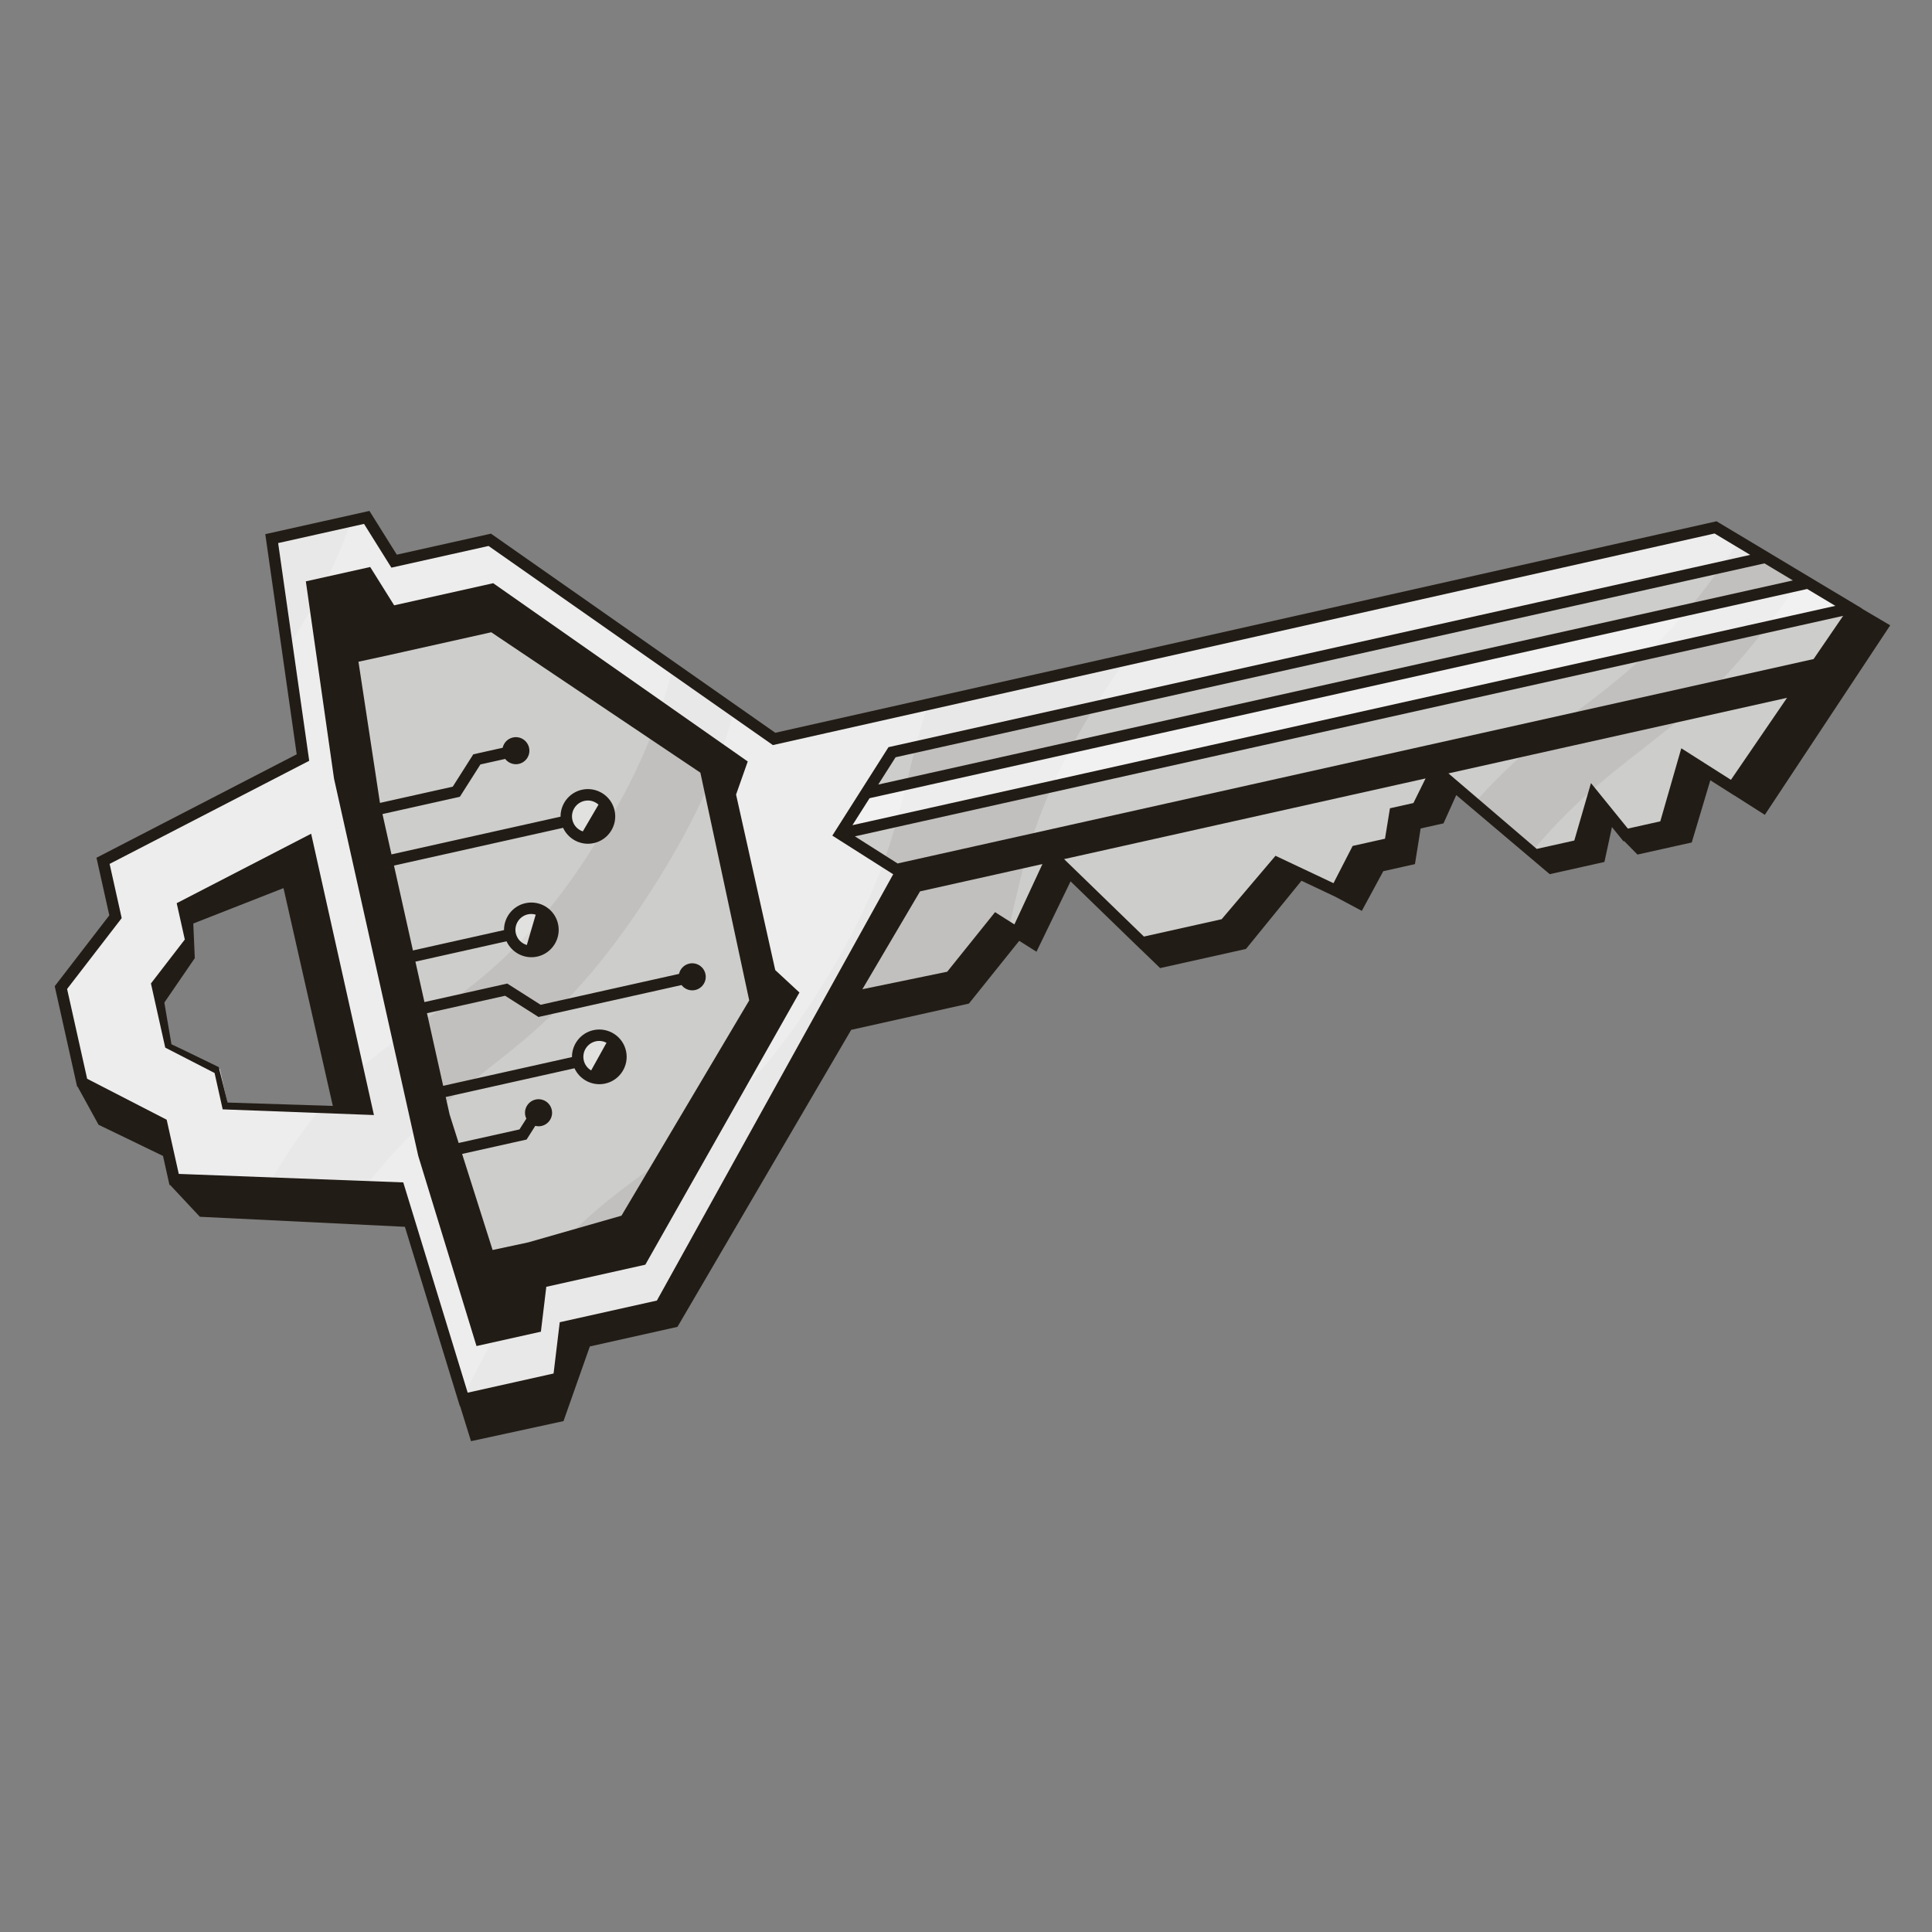<svg width="96" height="96" viewBox="0 0 96 96" fill="none" xmlns="http://www.w3.org/2000/svg">
<rect x="0" y="0" width="96" height="96" fill="#808080" stroke="none"/>
<path d="M85.256 26.202L38.474 36.714L24.346 26.819L19.592 27.88L18.232 25.705L13.511 26.759L15.064 37.638L5.13 42.77L5.751 45.548L3.037 49.069L4.091 53.79L8.043 55.824L8.664 58.602L19.837 59.024L23.056 69.531L27.777 68.477L28.083 65.93L32.837 64.87L41.387 49.77L47.235 48.537L49.516 45.695L50.535 46.343L52.308 42.527L56.762 46.847L60.87 45.93L63.464 42.872L66.397 44.259L67.414 42.282L69.08 41.911L69.326 40.398L70.436 40.15L71.365 38.272L76.292 42.487L78.463 42.002L79.186 39.509L80.787 41.483L82.736 41.049L83.72 37.622L86.099 39.132L92.129 30.321L85.254 26.199L85.256 26.202ZM18.235 55.107L11.307 54.846L10.924 53.124L8.473 51.863L7.82 48.935L9.502 46.753L9.118 45.031L15.277 41.849L18.236 55.107H18.235Z" fill="#E9E8E8"/>
<g style="mix-blend-mode:overlay" opacity="0.2">
<path d="M44.325 37.327L43.113 39.314L89.655 28.928L87.547 27.683L44.325 37.327Z" fill="#221C16"/>
</g>
<g style="mix-blend-mode:overlay" opacity="0.2">
<path d="M91.931 30.201L41.846 41.407L44.687 43.199L90.427 33.169L92.166 30.471L91.931 30.201Z" fill="#221C16"/>
</g>
<g style="mix-blend-mode:overlay" opacity="0.2">
<path d="M45.182 43.715L41.389 49.767L47.236 48.534L49.517 45.693L50.537 46.34L52.309 42.525L56.764 46.846L60.871 45.929L63.466 42.872L66.399 44.258L67.416 42.282L69.082 41.91L69.328 40.398L70.439 40.15L71.367 38.272L76.295 42.487L78.466 42.002L79.188 39.51L80.79 41.485L82.739 41.05L83.724 37.623L86.101 39.133L89.776 33.764L45.182 43.715Z" fill="#221C16"/>
</g>
<g style="mix-blend-mode:overlay" opacity="0.2">
<path d="M17.133 32.058L24.688 30.372L35.408 37.962L38.124 50.136L31.572 61.219L24.097 63.268L21.821 56.561L18.038 39.613L17.133 32.058Z" fill="#221C16"/>
</g>
<g style="mix-blend-mode:overlay" opacity="0.2">
<path d="M43.112 39.313L41.844 41.407L92.13 30.322L89.653 28.928L43.112 39.313Z" fill="white"/>
</g>
<g style="mix-blend-mode:overlay" opacity="0.2">
<path d="M17.464 25.877L18.232 25.705L19.592 27.88L24.346 26.819L33.432 33.183C32.788 35.699 31.822 38.46 29.251 42.436C26.218 47.128 23.538 48.992 20.995 50.761C19.913 51.514 18.855 52.25 17.806 53.179L15.277 41.849L9.118 45.031L9.502 46.753L7.82 48.935L8.473 51.863L10.924 53.124L11.307 54.846L15.993 55.022C15.135 56.025 14.277 57.239 13.408 58.781L8.664 58.602L8.043 55.824L4.091 53.79L3.037 49.069L5.751 45.548L5.13 42.77L15.064 37.638L14.29 32.219C15.887 29.697 16.829 27.67 17.464 25.877Z" fill="white"/>
</g>
<g style="mix-blend-mode:overlay" opacity="0.2">
<path d="M46.116 34.997C45.693 36.268 45.409 37.431 45.124 38.594C44.379 41.638 43.634 44.683 40.417 49.656C37.358 54.386 34.758 56.282 32.273 58.094C29.532 60.093 26.931 61.989 24.008 67.473C23.644 68.156 23.317 68.804 23.023 69.421L19.837 59.024L18.143 58.96C20.35 56.154 22.23 54.687 24.11 53.219C26.582 51.29 29.055 49.361 32.273 44.386C34.797 40.486 35.8 37.771 36.475 35.313L38.475 36.714L46.116 34.997Z" fill="white"/>
</g>
<g style="mix-blend-mode:overlay" opacity="0.2">
<path d="M86.395 26.884C83.282 31.611 80.828 33.471 78.374 35.333C76.738 36.573 75.102 37.813 73.27 39.903L71.364 38.272L70.435 40.15L69.325 40.398L69.079 41.911L67.413 42.282L66.396 44.259L63.463 42.873L60.87 45.93L56.762 46.847L52.307 42.527L50.535 46.343L50.137 46.09C50.191 45.858 50.244 45.628 50.297 45.397C51.002 42.326 51.707 39.254 54.922 34.279C55.264 33.75 55.598 33.256 55.925 32.792L85.256 26.202L85.253 26.199L86.395 26.884Z" fill="white"/>
</g>
<g style="mix-blend-mode:overlay" opacity="0.2">
<path d="M76.107 42.33C78.059 39.996 79.766 38.664 81.473 37.332C83.906 35.434 86.338 33.535 89.482 28.735L92.128 30.321L86.098 39.132L83.719 37.622L82.735 41.049L80.787 41.484L79.185 39.509L78.462 42.003L76.291 42.488L76.107 42.33Z" fill="white"/>
</g>
<g style="mix-blend-mode:overlay" opacity="0.4">
<path d="M29.247 41.751C29.878 41.751 30.39 41.239 30.39 40.608C30.39 39.977 29.878 39.465 29.247 39.465C28.615 39.465 28.104 39.977 28.104 40.608C28.104 41.239 28.615 41.751 29.247 41.751Z" fill="white"/>
</g>
<g style="mix-blend-mode:overlay" opacity="0.4">
<path d="M26.387 47.353C27.019 47.353 27.53 46.841 27.53 46.21C27.53 45.578 27.019 45.066 26.387 45.066C25.756 45.066 25.244 45.578 25.244 46.21C25.244 46.841 25.756 47.353 26.387 47.353Z" fill="white"/>
</g>
<g style="mix-blend-mode:overlay" opacity="0.4">
<path d="M29.776 53.654C30.407 53.654 30.919 53.143 30.919 52.511C30.919 51.88 30.407 51.368 29.776 51.368C29.145 51.368 28.633 51.88 28.633 52.511C28.633 53.143 29.145 53.654 29.776 53.654Z" fill="white"/>
</g>
<path d="M9.182 46.685L7.5 48.868L8.211 52.056L10.662 53.317L11.065 55.123L18.581 55.406L15.461 41.427L8.78 44.879L9.183 46.684L9.182 46.685ZM9.679 47.608L9.604 45.889L14.087 44.13L16.538 54.953L11.308 54.785L10.87 53.024L8.518 51.882L8.166 49.818L9.68 47.608H9.679Z" fill="#221C16"/>
<path d="M23.679 66.884L26.877 66.171L27.145 63.941L32.066 62.842L39.724 49.317L38.521 48.202L36.575 39.481L37.155 37.837L24.507 28.979L19.586 30.078L18.395 28.174L15.197 28.887L16.598 38.692L20.782 57.435L23.677 66.884H23.679ZM21.214 50.346L25.099 49.479L26.758 50.533L33.864 48.947C34.019 49.147 34.279 49.252 34.542 49.194C34.904 49.112 35.133 48.754 35.052 48.391C34.97 48.028 34.611 47.8 34.249 47.881C33.986 47.94 33.795 48.147 33.74 48.392L26.864 49.927L25.206 48.873L21.09 49.792L20.642 47.783L25.169 46.772C25.431 47.341 26.063 47.673 26.699 47.532C27.43 47.369 27.892 46.641 27.729 45.909C27.566 45.177 26.838 44.716 26.106 44.879C25.47 45.02 25.039 45.59 25.044 46.216L20.518 47.227L19.577 43.009L27.979 41.134C28.24 41.703 28.872 42.035 29.508 41.893C30.24 41.73 30.701 41.002 30.538 40.272C30.375 39.541 29.647 39.079 28.915 39.242C28.279 39.383 27.848 39.953 27.854 40.579L19.452 42.454L19.005 40.45L22.85 39.592L23.871 37.985L25.101 37.711C25.256 37.91 25.516 38.016 25.779 37.958C26.142 37.876 26.37 37.518 26.289 37.155C26.207 36.792 25.849 36.564 25.486 36.645C25.223 36.704 25.032 36.909 24.977 37.156L23.517 37.482L22.497 39.089L18.882 39.896L18.876 39.871L17.812 32.881L19.277 32.563L24.41 31.417L34.801 38.393L37.228 49.709L30.88 60.407L26.248 61.733L24.477 62.112L22.962 57.338L26.166 56.623L26.599 55.943C26.697 55.967 26.801 55.973 26.906 55.949C27.269 55.868 27.498 55.509 27.416 55.146C27.335 54.783 26.976 54.555 26.613 54.636C26.251 54.718 26.022 55.077 26.103 55.439C26.115 55.49 26.132 55.538 26.155 55.582L25.813 56.12L22.79 56.794L22.343 55.385L22.147 54.51L28.546 53.082C28.808 53.651 29.44 53.983 30.076 53.841C30.808 53.678 31.269 52.95 31.106 52.219C30.943 51.487 30.215 51.026 29.483 51.188C28.847 51.33 28.416 51.899 28.421 52.526L22.021 53.954L21.217 50.349L21.214 50.346ZM26.178 46.957C25.913 46.879 25.696 46.664 25.63 46.375C25.536 45.951 25.804 45.528 26.23 45.433C26.364 45.403 26.495 45.413 26.619 45.449L26.178 46.957V46.957ZM28.959 41.311C28.706 41.226 28.503 41.017 28.441 40.738C28.346 40.314 28.614 39.891 29.04 39.796C29.299 39.738 29.555 39.816 29.739 39.981L28.96 41.312L28.959 41.311ZM29.373 53.188C29.193 53.081 29.055 52.904 29.006 52.684C28.911 52.259 29.18 51.836 29.605 51.742C29.793 51.7 29.978 51.732 30.137 51.814L29.374 53.188H29.373Z" fill="#221C16"/>
<path d="M41.874 51.267L47.213 50.075L48.144 49.868L50.641 46.754L50.647 46.758L50.649 46.752L51.502 47.291L53.196 43.794L56.665 47.16H56.669L57.646 48.104L61.912 47.153L64.67 43.764L66.358 44.562L67.668 45.261L68.735 43.289L70.308 42.938L70.591 41.166L71.727 40.913L72.36 39.508L77.005 43.437L79.723 42.831L80.097 41.098L80.669 41.804L80.707 41.795L81.365 42.463L84.062 41.862L84.985 38.771L86.169 39.523L86.172 39.52L87.693 40.489L93.923 31.072L92.52 30.245L92.525 30.237L92.034 29.942L92.028 29.919L92.003 29.924L85.294 25.902L38.524 36.411L24.396 26.517L19.717 27.561L18.357 25.387L13.182 26.542L14.743 37.481L4.794 42.621L5.432 45.483L2.719 49.004L3.83 53.986L3.859 54L4.897 55.889L8.1 57.438L8.421 58.88H8.452L9.931 60.461L20.119 60.959L22.849 69.869L22.862 69.867L23.404 71.612L28 70.614L29.309 66.904L33.663 65.931L42.292 51.178L42.851 49.154L45.717 44.291L44.583 43.08L32.64 64.624L27.813 65.701L27.507 68.248L23.239 69.201L20.038 58.753L8.883 58.331L8.282 55.638L4.33 53.603L3.334 49.142L6.047 45.621L5.447 42.927L15.365 37.803L13.821 26.985L18.088 26.032L19.448 28.206L24.276 27.129L38.404 37.023L85.197 26.509L86.967 27.571L44.149 37.126L41.358 41.521L45.719 44.291L51.798 42.935L50.405 45.934L49.444 45.324L47.067 48.284L42.688 49.188L41.877 51.272L41.874 51.267ZM83.543 37.181L82.499 40.812L80.887 41.172L79.054 38.912L78.226 41.766L76.359 42.182L71.972 38.429L88.797 34.674L86.009 38.749L83.543 37.182V37.181ZM60.704 45.675L56.84 46.537L52.874 42.689L70.836 38.68L70.232 39.902L69.066 40.163L68.82 41.675L67.212 42.034L66.261 43.884L63.379 42.523L60.705 45.673L60.704 45.675ZM90.116 32.748L44.601 42.905L42.48 41.558L91.585 30.601L90.115 32.749L90.116 32.748ZM42.357 41.002L43.208 39.662L89.798 29.266L91.197 30.104L42.358 41.002H42.357ZM89.089 28.841L43.639 38.984L44.501 37.628L87.675 27.994L89.09 28.843L89.089 28.841Z" fill="#221C16"/>
</svg>
